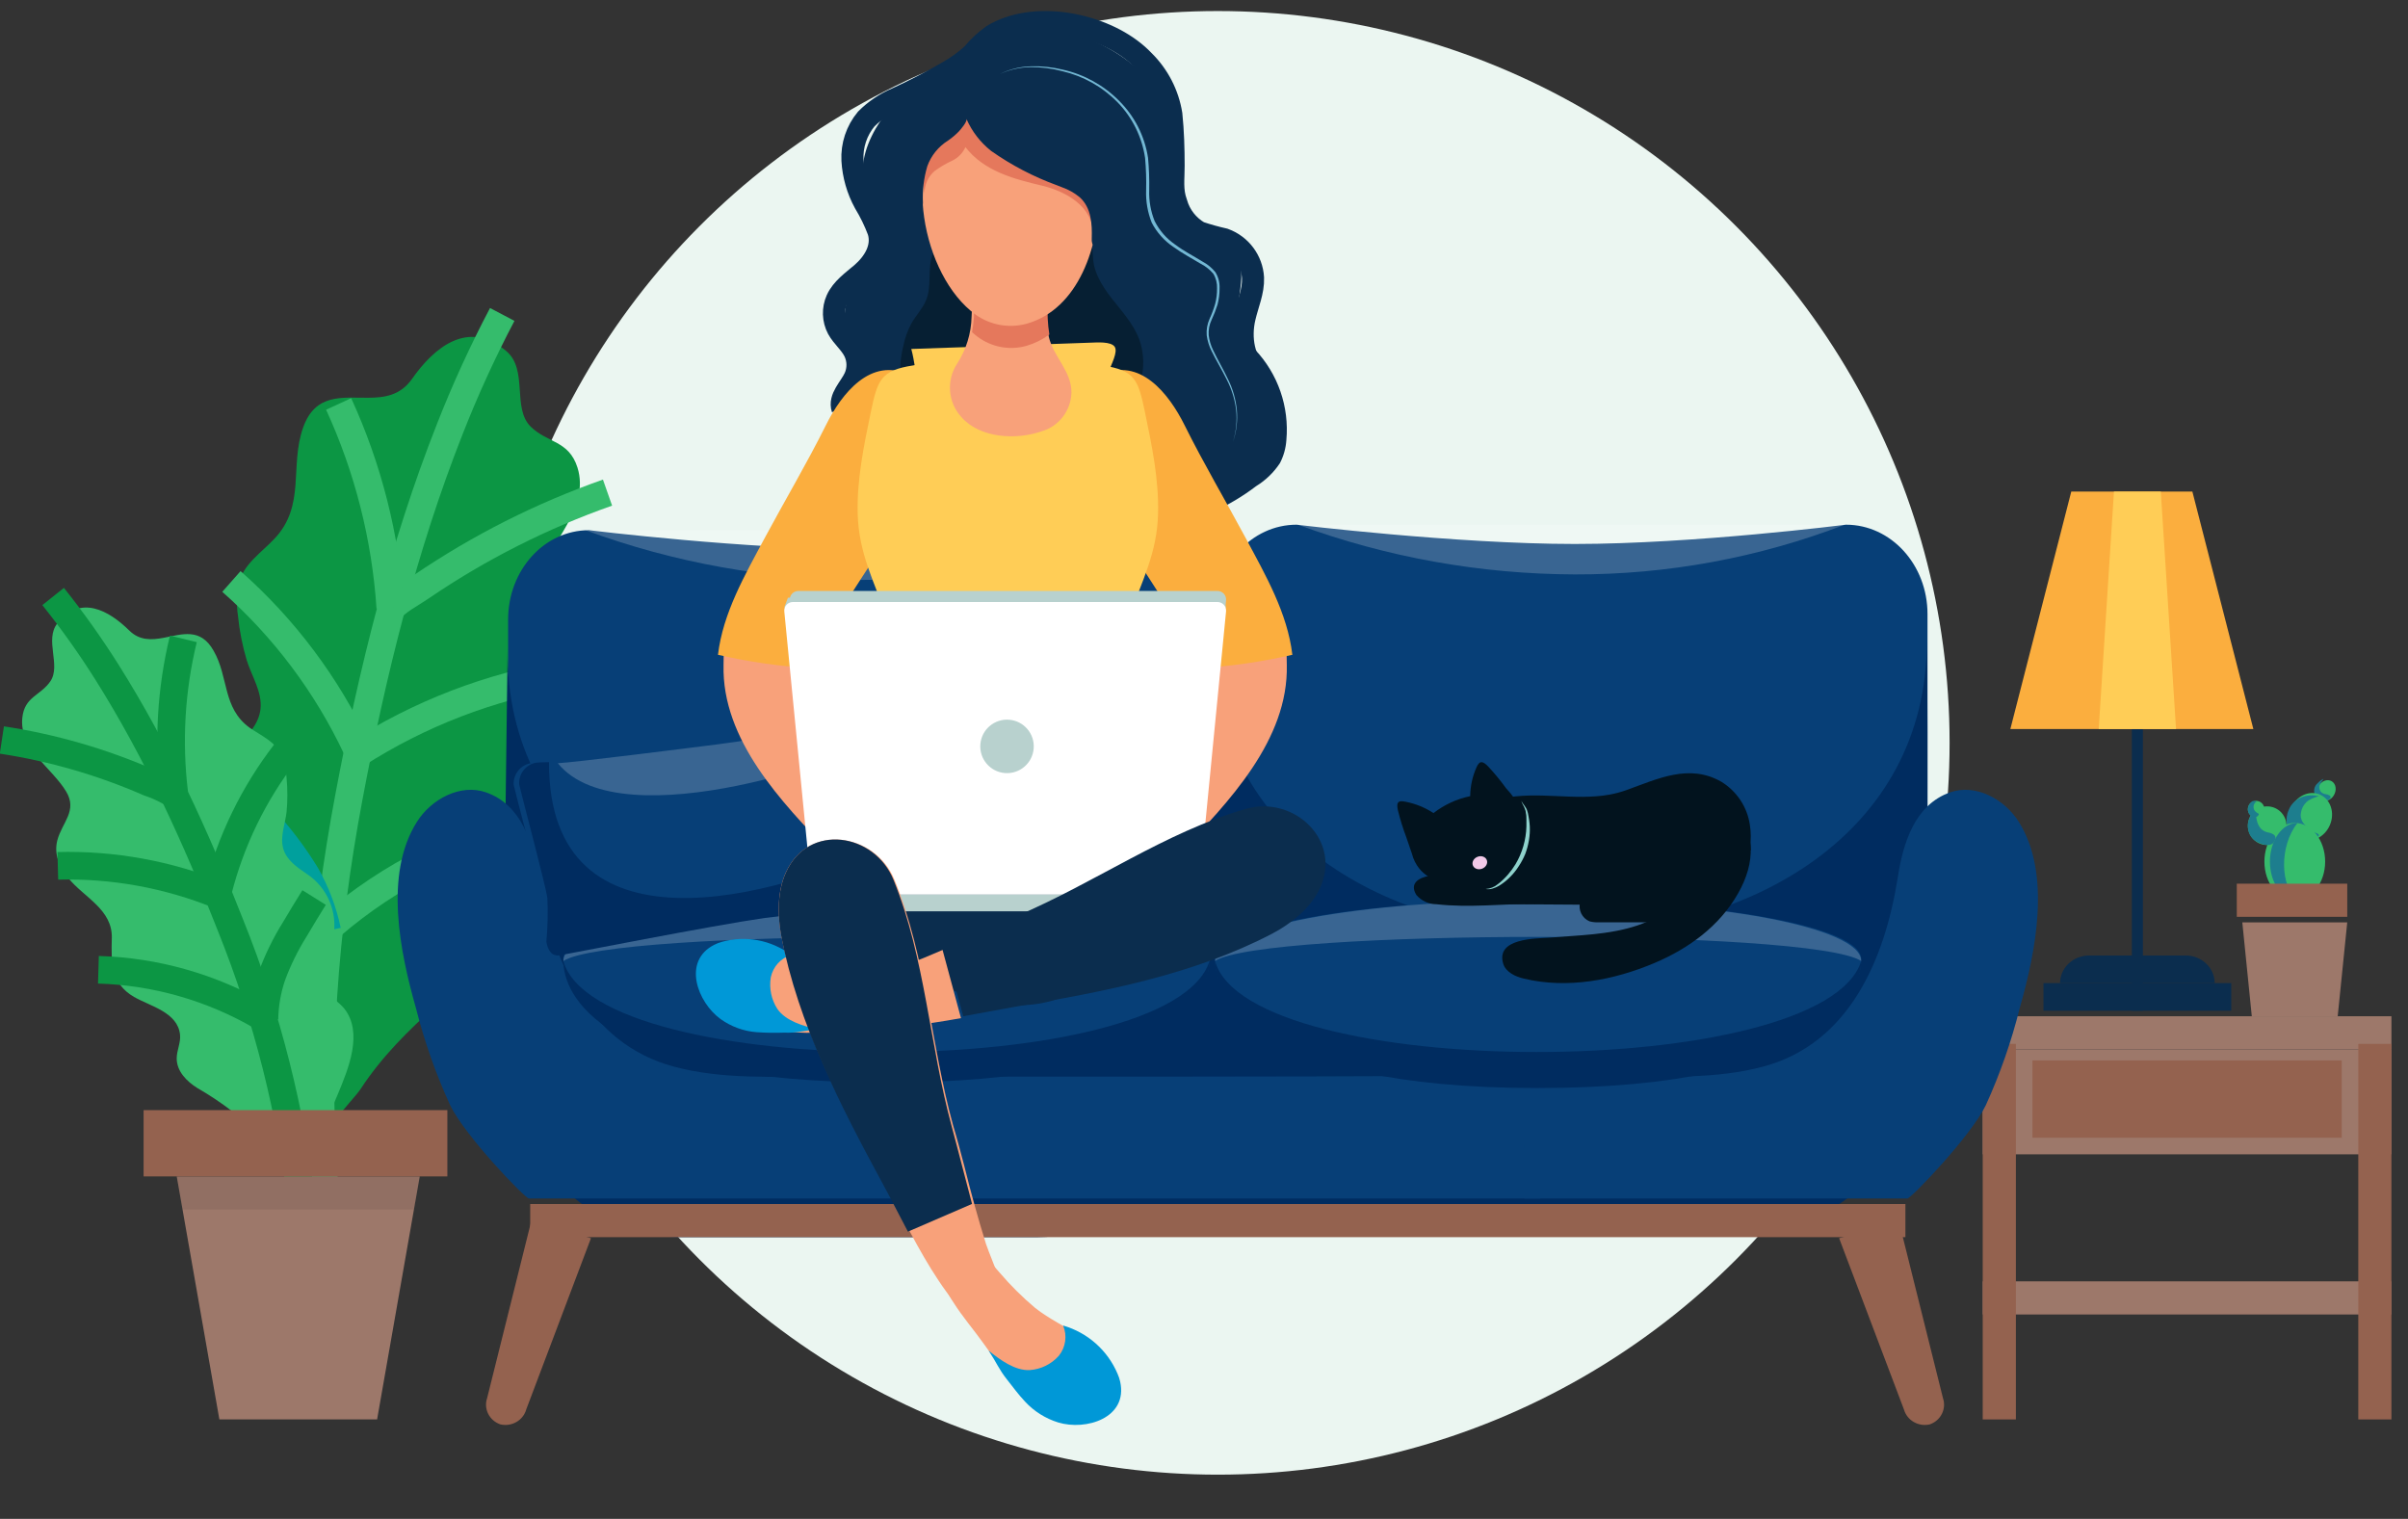 <?xml version="1.0" encoding="UTF-8"?>
<svg width="436px" height="275px" viewBox="0 0 436 275" version="1.1" xmlns="http://www.w3.org/2000/svg" xmlns:xlink="http://www.w3.org/1999/xlink">
    <rect x="0" y="0" width="436" height="275" fill="#333333" stroke="none"/>
    <!-- Generator: Sketch 64 (93537) - https://sketch.com -->
    <title>TD_img2</title>
    <desc>Created with Sketch.</desc>
    <g id="TD_img2" stroke="none" stroke-width="1" fill="none" fill-rule="evenodd">
        <g id="delivery" transform="translate(0, 2)">
            <circle id="Oval" fill="#EBF6F1" fill-rule="nonzero" cx="220.5" cy="132.5" r="132.5"></circle>
            <path d="M66.576,70.016 C69.58,70.016 72.443,69.619 74.555,66.671 C78.58,60.904 84.763,55.721 91.674,61.57 C95.675,64.951 92.672,71.912 96.098,75.257 C99.137,78.228 102.997,77.737 104.558,82.65 C106.834,89.903 99.7,96.243 97.353,102.513 C95.405,107.766 99.77,109.755 101.73,113.849 C103.244,116.996 102.469,120.376 100.826,123.394 C97.916,128.705 91.44,132.987 92.977,139.865 C94.22,145.609 95.323,150.721 90.29,155.073 C86.77,158.056 80.34,160.781 80.832,166.303 C81.008,168.256 82.369,169.917 82.733,171.848 C83.332,174.889 81.349,177.86 79.049,179.954 C73.816,184.715 69.216,189.207 65.297,195.162 C63.619,197.712 56.908,203.502 59.595,207 C54.725,200.636 49.574,194.471 45.139,187.78 C41.501,182.282 36.01,174.234 39.753,167.461 C40.927,165.355 43.074,163.788 43.66,161.448 C44.74,157.248 40.586,153.341 39.049,149.75 C36.804,144.066 38.232,137.593 42.663,133.373 C44.681,131.384 46.875,129.185 47.169,126.354 C47.497,123.277 45.561,120.4 44.681,117.569 C43.884,114.897 43.346,112.155 43.074,109.38 C42.793,107.467 42.849,105.519 43.238,103.625 C44.095,100.115 47.321,98.068 49.703,95.53 C55.394,89.505 52.402,82.405 54.889,75.398 C57.095,69.198 61.941,70.04 66.576,70.016 Z" id="Path" fill="#0C9644" fill-rule="nonzero"></path>
            <g id="Group" transform="translate(41, 54)" stroke-width="5">
                <path d="M17.87,160.37 C15.765,136.313 17.706,112.07 22.162,88.375 C26.407,65.777 31.986,43.108 40.441,21.688 C43.218,14.6 46.389,7.671 49.937,0.933" id="Path" stroke="#35BC6C"></path>
                <path d="M69,33.192 C57.107,37.376 45.809,43.082 35.389,50.167 C32.746,51.963 31.284,52.5 29.085,54.833" id="Path" stroke="#35BC6C"></path>
                <path d="M23.46,80.593 C34.898,73.237 47.726,68.298 61.153,66.08" id="Path" stroke="#35BC6C"></path>
                <path d="M18.946,111.627 C29.606,102.44 42.384,96.035 56.136,92.983" id="Path" stroke="#35BC6C"></path>
                <path d="M29.67,54.04 C28.823,41.275 25.653,28.77 20.314,17.138" id="Path" stroke="#35BC6C"></path>
                <path d="M23.6,79.543 C18.182,68.017 10.457,57.718 0.901,49.28" id="Path" stroke="#35BC6C"></path>
                <path d="M18.244,112.513 C17.497,108.955 16.199,105.535 14.396,102.375 C12.191,98.765 9.629,95.384 6.748,92.283 C4.736,90.012 2.69,87.764 0.608,85.54" id="Path" stroke="#00A09D"></path>
            </g>
            <path d="M29.601,113.485 C27.439,113.883 25.289,114.012 23.407,112.161 C19.712,108.531 14.564,105.614 10.403,110.838 C7.998,113.848 11.112,118.486 9.102,121.379 C7.336,123.944 4.454,124.132 4.047,127.915 C3.408,133.478 9.451,137.086 11.972,141.303 C14.087,144.816 11.229,146.901 10.38,150.146 C9.729,152.64 10.752,154.983 12.344,156.951 C15.156,160.464 20.374,162.62 20.246,167.832 C20.142,172.165 20.014,176.03 24.267,178.502 C27.184,180.188 32.192,181.266 32.599,185.354 C32.75,186.794 31.994,188.188 31.994,189.641 C31.994,191.983 33.831,193.822 35.76,195.017 C40.133,197.534 44.161,200.617 47.74,204.188 C49.298,205.816 54.91,209.084 53.469,212 C56.084,206.706 58.943,201.517 61.197,196.047 C63.056,191.55 65.845,184.944 62.278,180.54 C61.116,179.169 59.384,178.338 58.64,176.722 C57.292,173.817 59.803,170.408 60.36,167.586 C61.188,163.148 59.268,158.648 55.503,156.201 C53.783,155.03 51.901,153.73 51.308,151.727 C50.646,149.537 51.645,147.182 51.889,145.004 C52.081,142.966 52.081,140.915 51.889,138.878 C51.823,137.45 51.516,136.044 50.983,134.72 C49.82,132.249 47.276,131.206 45.172,129.742 C40.257,126.146 41.43,120.583 38.676,115.828 C36.294,111.576 32.936,112.864 29.601,113.485 Z" id="Path" fill="#35BC6C" fill-rule="nonzero"></path>
            <g id="Group" transform="translate(0, 106)" stroke="#0C9644" stroke-width="5">
                <path d="M54.755,111.172 C52.772,93.434 48.389,76.051 41.726,59.5 C35.538,43.703 28.384,28 19.333,13.65 C16.351,8.923 13.108,4.366 9.62,0" id="Path"></path>
                <path d="M0.337,25.982 C9.488,27.376 18.419,29.957 26.906,33.658 C28.735,34.27 30.478,35.113 32.094,36.167" id="Path"></path>
                <path d="M39.714,54.087 C30.433,50.319 20.478,48.508 10.469,48.767" id="Path"></path>
                <path d="M47.252,75.973 C38.287,70.773 28.173,67.89 17.821,67.585" id="Path"></path>
                <path d="M31.559,35.677 C30.415,26.321 30.97,16.834 33.2,7.677" id="Path"></path>
                <path d="M39.47,53.34 C41.78,44.229 45.934,35.691 51.672,28.257" id="Path"></path>
                <path d="M47.88,76.51 C47.927,73.825 48.394,71.163 49.264,68.623 C50.349,65.701 51.729,62.898 53.382,60.258 C54.522,58.322 55.686,56.404 56.872,54.507" id="Path"></path>
            </g>
            <polygon id="Path" fill="#9D786A" fill-rule="nonzero" points="76 211 32 211 39.721 255 68.279 255"></polygon>
            <rect id="Rectangle" fill="#94624F" fill-rule="nonzero" x="26" y="199" width="55" height="12"></rect>
            <polygon id="Path" fill="#231F20" fill-rule="nonzero" opacity="0.1" points="33.03 217 74.981 217 76 211 32 211"></polygon>
            <rect id="Rectangle" fill="#0B2D4E" fill-rule="nonzero" x="386" y="113" width="2" height="68"></rect>
            <rect id="Rectangle" fill="#0B2D4E" fill-rule="nonzero" x="370" y="176" width="34" height="5"></rect>
            <path d="M378.324,171 L395.723,171 C398.637,171 401,173.239 401,176 L401,176 L373,176 L373,176 C373,174.666 373.562,173.388 374.562,172.449 C375.562,171.51 376.916,170.988 378.324,171 L378.324,171 Z" id="Path" fill="#0B2D4E" fill-rule="nonzero"></path>
            <polygon id="Path" fill="#FBAE3E" fill-rule="nonzero" points="408 130 364 130 375.032 87 396.956 87"></polygon>
            <polygon id="Path" fill="#FFCD56" fill-rule="nonzero" points="394 130 380 130 382.76 87 391.24 87"></polygon>
            <rect id="Rectangle" fill="#9D786A" fill-rule="nonzero" x="359" y="182" width="74" height="6"></rect>
            <rect id="Rectangle" fill="#9D786A" fill-rule="nonzero" x="359" y="230" width="74" height="6"></rect>
            <rect id="Rectangle" fill="#9D786A" fill-rule="nonzero" x="359" y="188" width="74" height="19"></rect>
            <rect id="Rectangle" fill="#94624F" fill-rule="nonzero" x="359" y="187" width="6" height="68"></rect>
            <rect id="Rectangle" fill="#94624F" fill-rule="nonzero" x="427" y="187" width="6" height="68"></rect>
            <rect id="Rectangle" fill="#94624F" fill-rule="nonzero" x="368" y="190" width="56" height="14"></rect>
            <ellipse id="Oval" fill="#35BC6C" fill-rule="nonzero" transform="translate(421.189, 141.151) rotate(-60) translate(-421.189, -141.151) " cx="421.189" cy="141.151" rx="1.972" ry="1.622"></ellipse>
            <path d="M421.05,141.778 C420.763,141.744 420.495,141.619 420.286,141.423 C419.859,140.961 419.82,140.269 420.193,139.764 L420.715,139 C420.304,139.202 419.936,139.479 419.63,139.816 C418.983,140.374 418.813,141.296 419.219,142.041 C419.625,142.786 420.501,143.158 421.331,142.937 C421.706,142.831 422.295,142.384 421.827,142.041 C421.592,141.896 421.326,141.806 421.05,141.778 L421.05,141.778 Z" id="Path" fill="#1D7E8E" fill-rule="nonzero"></path>
            <ellipse id="Oval" fill="#35BC6C" fill-rule="nonzero" transform="translate(418.314, 145.878) rotate(-66.65) translate(-418.314, -145.878) " cx="418.314" cy="145.878" rx="4.375" ry="3.85"></ellipse>
            <path d="M419.753,149.444 C419.582,149.582 419.379,149.685 419.16,149.746 C418.89,149.834 418.613,149.905 418.332,149.959 C417.355,150.084 416.36,149.923 415.491,149.5 C413.798,148.572 413.711,146.078 414.416,144.614 C415.235,142.563 417.731,141.498 420,142.232 C419.716,142.12 418.888,142.478 418.629,142.59 C418.242,142.752 417.891,142.975 417.591,143.249 C417.079,143.748 416.748,144.376 416.64,145.05 C416.447,145.843 416.681,146.673 417.27,147.286 C417.731,147.868 418.331,148.35 419.024,148.695 C419.271,148.818 419.802,148.896 419.852,149.187 C419.859,149.282 419.823,149.374 419.753,149.444 L419.753,149.444 Z" id="Path" fill="#1D7E8E" fill-rule="nonzero"></path>
            <circle id="Oval" fill="#35BC6C" fill-rule="nonzero" cx="410.5" cy="147.5" r="3.5"></circle>
            <path d="M409.877,143.905 C410.118,144.464 409.998,145.112 409.574,145.548 C409.149,145.983 408.503,146.119 407.939,145.891 C407.375,145.663 407.004,145.118 407,144.51 C406.996,143.901 407.36,143.351 407.921,143.116 C408.679,142.8 409.551,143.151 409.877,143.905 L409.877,143.905 Z" id="Path" fill="#35BC6C" fill-rule="nonzero"></path>
            <ellipse id="Oval" fill="#35BC6C" fill-rule="nonzero" cx="415.5" cy="154" rx="5.5" ry="7"></ellipse>
            <path d="M416,161 C413.244,161 411,157.865 411,154.006 C411,150.147 413.244,147 416,147 C412.623,151.245 412.874,158.588 416,161 Z" id="Path" fill="#1D7E8E" fill-rule="nonzero"></path>
            <path d="M412,149.635 C412.002,149.777 411.974,149.917 411.919,150.048 C411.851,150.25 411.749,150.44 411.617,150.608 C411.037,151.284 409.726,150.952 409.042,150.608 C408.194,150.287 407.53,149.619 407.221,148.777 C406.813,147.666 406.977,146.428 407.661,145.458 C407.865,145.199 408.167,145.034 408.497,145 C408.265,145 408.566,146.248 408.601,146.408 C408.708,147.01 408.972,147.574 409.367,148.045 C409.79,148.455 410.342,148.713 410.933,148.777 C411.42,148.926 411.93,149.109 412,149.635 Z" id="Path" fill="#1D7E8E" fill-rule="nonzero"></path>
            <path d="M408.929,145.572 C408.791,145.814 408.539,145.973 408.256,145.997 C407.972,146.021 407.695,145.907 407.516,145.692 C407.104,145.338 406.92,144.797 407.032,144.274 C407.108,143.785 407.391,143.349 407.813,143.072 C408.099,142.94 408.52,143.168 408.78,143 C408.38,143.167 408.099,143.525 408.041,143.943 C407.982,144.362 408.155,144.78 408.495,145.043 C408.632,145.152 408.793,145.224 408.929,145.32 L408.991,145.392 C409.015,145.459 408.99,145.533 408.929,145.572 Z" id="Path" fill="#1D7E8E" fill-rule="nonzero"></path>
            <polygon id="Path" fill="#9D786A" fill-rule="nonzero" points="423.272 182 407.717 182 406 165 425 165"></polygon>
            <rect id="Rectangle" fill="#94624F" fill-rule="nonzero" x="405" y="158" width="20" height="6"></rect>
            <rect id="Rectangle" fill="#002C60" fill-rule="nonzero" transform="translate(219, 196.5) rotate(180) translate(-219, -196.5) " x="159" y="172" width="120" height="49"></rect>
            <path d="M106.602,196 L205.352,196 C213.49,196 220,188.751 220,179.803 L220,110.185 C220,101.249 213.443,94 205.352,94 C205.352,94 178.066,97.491 156.64,97.491 C135.213,97.491 106.649,94 106.649,94 C98.511,94 92,101.249 92,110.185 L92,179.803 C91.954,188.797 98.511,196 106.602,196 Z" id="Path" fill="#073F77" fill-rule="nonzero"></path>
            <path d="M123.144,222 L187.766,222 C205.699,222 220.153,205.641 219.896,185.566 C219.896,185.566 220.13,128.309 219.896,115 C219.896,185.566 91.003,185.566 91.913,115.514 C91.668,133.042 91.003,185.624 91.003,185.624 C90.769,205.606 105.223,222 123.144,222 Z" id="Path" fill="#002C60" fill-rule="nonzero"></path>
            <path d="M205,94 L106,94 C122.016,99.9 138.991,102.948 156.114,102.999 C172.849,103.052 189.44,99.997 205,94 L205,94 Z" id="Path" fill="#FFFFFF" fill-rule="nonzero" opacity="0.2"></path>
            <path d="M349.403,255.901 L349.403,255.901 C351.405,255.21 352.47,253.095 351.799,251.14 L343.784,219 L333,222.193 L344.742,253.219 C345.304,255.178 347.359,256.361 349.403,255.901 L349.403,255.901 Z" id="Path" fill="#94624F" fill-rule="nonzero"></path>
            <path d="M90.597,255.897 L90.597,255.897 C88.595,255.206 87.53,253.091 88.201,251.137 L96.216,219 L107,222.193 L95.294,253.157 C94.758,255.156 92.671,256.374 90.597,255.897 L90.597,255.897 Z" id="Path" fill="#94624F" fill-rule="nonzero"></path>
            <path d="M234.766,195 L334.234,195 C342.392,195 349,187.75 349,178.813 L349,109.187 C349,100.25 342.392,93 334.234,93 C334.234,93 306.73,96.491 285.135,96.491 C263.54,96.491 234.766,93 234.766,93 C226.608,93 220,100.25 220,109.187 L220,178.813 C220,187.715 226.62,195 234.766,195 Z" id="Path" fill="#073F77" fill-rule="nonzero"></path>
            <path d="M251.405,221 L316.524,221 C334.591,221 349.16,204.641 348.891,184.566 C348.891,184.566 349.137,127.309 348.891,114 C348.891,184.566 219.003,184.566 219.927,114.502 C219.67,132.03 219.003,184.613 219.003,184.613 C218.769,204.594 233.337,221 251.405,221 Z" id="Path" fill="#002C60" fill-rule="nonzero"></path>
            <path d="M278.895,215 C252.98,215 121.678,215 95.764,215 C95.098,215 84.237,203.722 81.516,198.13 C78.918,192.465 76.843,186.577 75.315,180.538 C72.477,170.563 69.475,156.308 75.478,146.821 C78.082,142.682 83.35,139.845 87.986,141.461 C94.479,143.716 96.57,150.762 97.527,156.866 C99.863,171.574 106.286,186.945 122.052,191.13 C130.683,193.456 139.99,192.921 148.913,192.921 C150.081,192.921 279,193.072 279,192.537 L278.895,215 Z" id="Path" fill="#073F77" fill-rule="nonzero"></path>
            <path d="M276.023,215 C301.799,215 319.584,215 345.36,215 C346.022,215 356.825,203.727 359.543,198.138 C362.13,192.466 364.191,186.569 365.699,180.52 C368.534,170.549 371.507,156.301 365.537,146.818 C362.946,142.681 357.708,139.845 353.108,141.461 C346.649,143.715 344.558,150.758 343.617,156.859 C341.294,171.56 334.894,186.923 319.282,191.107 C310.697,193.431 301.428,192.896 292.565,192.896 C291.403,192.896 276,193.047 276,192.513 C276.015,200.036 276.023,207.531 276.023,215 Z" id="Path" fill="#073F77" fill-rule="nonzero"></path>
            <path d="M220,171.645 C220,177.559 226.25,194 278.506,194 C330.762,194 337,177.535 337,171.645 C337,165.755 310.802,161 278.483,161 C246.163,161 220,165.743 220,171.645 Z" id="Path" fill="#073F77" fill-rule="nonzero"></path>
            <path d="M220,172 C228.669,166.219 328.052,166.133 337,172 C337,165.889 310.807,161 278.494,161 C246.181,161 220,165.901 220,172 Z" id="Path" fill="#FFFFFF" fill-rule="nonzero" opacity="0.2"></path>
            <path d="M220,172 C220,177.811 226.155,195 278.395,195 C330.636,195 337,177.788 337,172 C330.147,193.966 226.155,193.966 220,172 Z" id="Path" fill="#002C60" fill-rule="nonzero"></path>
            <path d="M102,171.667 C102,177.593 108.249,193 160.506,193 C212.763,193 219,177.593 219,171.667 C219,165.741 192.807,161 160.506,161 C128.204,161 102,165.753 102,171.667 Z" id="Path" fill="#073F77" fill-rule="nonzero"></path>
            <path d="M102,172 C110.68,166.219 210.064,166.133 219,172 C219,165.889 192.807,161 160.506,161 C128.204,161 102,165.901 102,172 Z" id="Path" fill="#FFFFFF" fill-rule="nonzero" opacity="0.2"></path>
            <path d="M102,172 C102,177.82 108.249,194 160.506,194 C212.763,194 219,177.797 219,172 C212.146,194 108.167,194 102,172 Z" id="Path" fill="#002C60" fill-rule="nonzero"></path>
            <path d="M334,93 L235,93 C251.035,98.901 268.02,101.949 285.152,102 C301.87,102.043 318.444,98.989 334,93 L334,93 Z" id="Path" fill="#FFFFFF" fill-rule="nonzero" opacity="0.2"></path>
            <rect id="Rectangle" fill="#94624F" fill-rule="nonzero" transform="translate(220.5, 219) rotate(180) translate(-220.5, -219) " x="96" y="216" width="249" height="6"></rect>
            <path d="M93.007,140.102 C93.324,141.622 97.836,158.406 98.118,160.638 C98.238,163.308 98.171,165.983 97.918,168.644 C97.918,167.394 97.789,171.297 100.269,170.982 C101.444,170.806 127.93,165.594 137.483,164.214 C144.191,163.4 150.938,162.936 157.695,162.824 C159.575,162.508 160.256,161.503 160.926,158.616 C161.596,155.729 157.507,144.018 156.896,140.231 C156.285,136.444 157.73,133.943 157.319,132.049 C156.766,129.595 154.404,128.789 152.372,129.046 C151.196,129.186 139.234,131.535 129.892,132.669 C120.55,133.803 97.084,136.035 96.121,136.175 C94.232,136.51 92.894,138.197 93.007,140.102 Z" id="Path" fill="#073F77" fill-rule="nonzero"></path>
            <path d="M94.011,140.051 C94.328,141.584 98.829,158.385 99.111,160.621 C99.225,163.295 99.162,165.974 98.923,168.64 C98.923,167.388 98.793,171.298 101.273,170.982 C102.448,170.794 128.944,165.573 138.485,164.203 C145.196,163.379 151.946,162.91 158.706,162.798 C160.575,162.482 161.256,161.475 161.926,158.595 C162.231,157.284 161.55,154.146 160.669,150.751 C140.529,160.668 99.287,171.93 99.404,136 C98.171,136 97.36,136.059 97.054,136.094 C95.176,136.446 93.864,138.151 94.011,140.051 Z" id="Path" fill="#002C60" fill-rule="nonzero"></path>
            <path d="M156.997,132.142 C156.451,129.613 154.113,128.782 152.101,129.047 C150.938,129.192 139.099,131.612 129.853,132.78 C124.934,133.406 103.942,136.055 101,136.187 C112.56,150.529 157.393,134.056 156.997,132.142 Z" id="Path" fill="#FFFFFF" fill-rule="nonzero" opacity="0.2"></path>
            <path d="M275.872,155.007 C270.142,154.934 264.42,155.463 258.798,156.583 C257.011,156.88 255.117,157.876 256.446,160.033 C257.358,161.106 258.69,161.721 260.091,161.717 C265.971,162.393 272.062,161.646 278,161.646" id="Path" fill="#02131E" fill-rule="nonzero"></path>
            <path d="M316.832,147.316 C317.694,152.509 315.236,159.983 309.492,161.537 C307.021,161.976 304.503,162.103 302,161.917 L293.285,161.848 L276.146,161.733 C272.382,161.733 268.386,161.606 265.24,159.556 C261.512,157.127 259.647,152.647 262.129,148.743 C264.261,145.416 268.258,143.377 272.056,142.56 C278.429,141.201 285.047,143.009 291.386,141.88 C292.42,141.695 293.437,141.426 294.427,141.074 C300.147,139.024 305.833,136.203 311.67,139.543 C314.466,141.256 316.354,144.1 316.832,147.316 Z" id="Path" fill="#02131E" fill-rule="nonzero"></path>
            <path d="M269.447,136.77 C268.491,135.786 267.889,135.625 267.31,136.999 C266.596,138.628 266.219,140.378 266.201,142.149 C263.769,142.655 261.493,143.706 259.554,145.216 C258.033,144.218 256.324,143.522 254.524,143.167 C253.001,142.824 252.824,143.408 253.119,144.747 C253.522,146.379 254.023,147.988 254.619,149.565 C254.973,150.572 255.292,151.567 255.646,152.563 C255.893,153.563 256.36,154.5 257.015,155.31 C258.704,157.347 262.068,158.526 264.666,158.869 C267.521,159.37 270.441,158.415 272.399,156.34 C274.193,154.293 275.391,151.82 275.87,149.176 C276.131,147.695 275.997,146.174 275.481,144.758 C274.768,143.282 273.829,141.92 272.694,140.718 C271.695,139.34 270.611,138.021 269.447,136.77 Z" id="Path" fill="#02131E" fill-rule="nonzero"></path>
            <path d="M312.823,143 C318.34,148.277 317.764,154.356 314.712,159.739 C311.332,165.699 305.756,169.74 299.547,172.367 C292.21,175.465 283.806,177.078 275.953,175.194 C274.368,174.829 272.643,174.016 272.173,172.484 C270.8,167.867 277.972,167.949 280.531,167.773 C285.801,167.325 291.365,167.278 296.483,165.558 C302.094,163.673 306.097,159.668 308.902,154.509" id="Path" fill="#02131E" fill-rule="nonzero"></path>
            <path d="M317,151.89 C316.981,149.422 316.152,147.03 314.643,145.089 C310.826,140.218 303.377,140.067 298.249,142.706 C292.363,145.729 291.432,153.75 293.731,159.389 C293.835,159.656 291.674,159.575 291.49,159.587 C289.938,159.703 286.719,159.401 286.098,161.33 C285.723,162.763 286.455,164.255 287.811,164.818 C288.358,164.963 288.924,165.022 289.489,164.993 C293.513,164.993 297.537,164.993 301.572,164.993 C304.733,164.993 307.113,164.411 308.999,161.691 C309.987,160.273 310.734,158.691 311.781,157.32" id="Path" fill="#02131E" fill-rule="nonzero"></path>
            <ellipse id="Oval" fill="#F2C9E8" fill-rule="nonzero" transform="translate(267.943, 154.206) rotate(-21.16) translate(-267.943, -154.206) " cx="267.943" cy="154.206" rx="1.353" ry="1.155"></ellipse>
            <path d="M275.443,143 C275.653,143.352 275.88,143.692 276.126,144.021 C276.252,144.195 276.36,144.382 276.449,144.578 C276.529,144.779 276.593,144.985 276.641,145.195 C276.737,145.611 276.797,146.026 276.856,146.382 C276.916,146.738 276.964,147.213 276.988,147.628 C277.026,148.474 276.974,149.321 276.832,150.156 C276.69,150.99 276.47,151.808 276.174,152.601 C275.852,153.39 275.451,154.146 274.976,154.856 C274.524,155.571 273.989,156.232 273.383,156.826 C272.786,157.425 272.119,157.951 271.395,158.392 C271.017,158.607 270.615,158.778 270.198,158.902 C269.807,159.008 269.399,159.028 269,158.962 C269.817,158.912 270.594,158.599 271.216,158.072 C271.539,157.83 271.847,157.568 272.138,157.288 C272.281,157.146 272.437,157.015 272.569,156.861 C272.701,156.707 272.844,156.576 272.976,156.422 C273.507,155.815 273.983,155.164 274.401,154.476 C275.633,152.399 276.313,150.048 276.377,147.64 C276.377,147.237 276.377,146.845 276.377,146.453 C276.377,146.062 276.377,145.635 276.294,145.267 C276.277,145.07 276.241,144.875 276.186,144.685 C276.13,144.494 276.058,144.307 275.97,144.127 C275.765,143.766 275.589,143.389 275.443,143 L275.443,143 Z" id="Path" fill="#8ED2CC" fill-rule="nonzero"></path>
            <path d="M219.668,90.641 C213.694,92.996 206.943,92.259 201.617,88.673 C196.518,85.04 191.852,82.38 185.37,82.192 C181.349,82.063 177.587,83.751 173.753,84.712 C170.378,85.555 167.81,88.227 164.177,88.755 C159.252,89.226 154.549,86.604 152.361,82.169 C150.317,77.712 150.588,72.537 153.088,68.318 C154.834,65.271 156.452,62.998 154.483,59.6 C153.992,58.89 153.569,58.137 153.217,57.35 C152.971,56.594 152.872,55.799 152.924,55.006 C153.111,50.6 156.44,47.296 158.667,43.663 C159.232,42.842 159.63,41.919 159.839,40.945 C160.238,38.449 158.245,36.257 157.19,33.984 C153.756,26.52 159.617,18.036 165.325,13.559 C168.69,10.923 172.722,9.856 176.356,7.7 C178.009,6.716 179.521,5.497 181.185,4.56 C184.077,3.085 187.384,2.639 190.563,3.294 C199.788,4.583 210.279,11.286 212.424,20.942 C213.866,27.48 211.498,35.085 217.98,39.691 C219.938,41.073 222.4,41.894 223.736,43.874 C226.561,48.104 222.4,54.35 224.99,58.721 C225.629,59.657 226.377,60.515 227.217,61.276 C231.385,65.673 233.46,71.648 232.914,77.681 C232.818,79.142 232.419,80.566 231.742,81.864 C230.631,83.543 229.167,84.959 227.452,86.012 C225.065,87.831 222.482,89.376 219.75,90.618 L219.668,90.641 Z" id="Path" fill="#0B2D4E" fill-rule="nonzero"></path>
            <path d="M228,65.868 C225.141,63.425 224.484,59.143 225.352,55.489 C225.902,53.092 226.969,50.765 226.875,48.31 C226.702,45.163 224.662,42.419 221.684,41.329 C220.147,40.985 218.629,40.562 217.137,40.06 C215.116,38.892 213.633,36.99 213,34.755 C212.145,32.427 212.508,30.438 212.497,28.006 C212.497,24.888 212.403,21.769 212.086,18.698 C211.498,15.027 209.75,11.637 207.094,9.017 C206.731,8.644 206.368,8.284 205.981,7.946 C199.571,2.268 187.314,-0.199 179.72,4.397 C178.354,5.371 177.124,6.522 176.064,7.818 C174.748,9.017 173.302,10.067 171.752,10.948 C168.712,12.73 165.583,14.357 162.377,15.824 C160.303,16.7 158.421,17.969 156.834,19.559 C155.096,21.658 154.21,24.326 154.35,27.04 C154.506,29.734 155.258,32.36 156.553,34.731 C157.541,36.358 158.377,38.072 159.049,39.851 C159.963,42.806 158.229,45.587 156.026,47.496 C154.35,48.927 152.44,50.242 151.526,52.243 C150.768,53.938 150.832,55.884 151.702,57.525 C152.522,59.015 153.951,60.12 154.701,61.644 C155.429,63.136 155.451,64.871 154.76,66.38 C153.881,68.265 151.877,70.022 152.534,72" id="Path" stroke="#0B2D4E" stroke-width="4"></path>
            <path d="M216.025,153.755 C215.325,155.714 214.4,157.585 213.268,159.328 C208.685,166.699 202.412,172.85 194.977,177.261 C189.254,180.584 183.297,180.443 177.457,179.147 C173.451,178.275 169.468,175.494 165.614,172.925 C161.329,170.119 157.429,166.755 154.015,162.922 C151.107,159.611 148.49,155.51 148.047,147.698 C147.871,144.635 148.175,141.229 149.215,139.144 C150.476,136.634 152.392,136.716 154.097,137.011 C163.78,138.696 173.147,145.978 182.888,146.119 C188.32,146.19 193.401,143.032 198.61,140.228 C202.64,138.024 207.113,135.597 211.318,136.057 C215.067,136.422 218.828,145.836 216.025,153.755 Z" id="Path" fill="#0B2D4E" fill-rule="nonzero"></path>
            <path d="M155.226,135.933 C154.991,135.396 154.756,134.859 154.497,134.299 C151.861,128.444 149.934,122.3 148.757,115.994 C148.346,113.719 147.91,111.234 146.158,109.717 C143.805,107.606 139.03,107.874 136.03,108.282 C134.606,108.368 133.274,109.01 132.325,110.067 C130.925,111.922 131.055,116.122 131.008,118.362 C130.667,131.989 141.535,143.26 150.369,152.453 C151.932,154.351 153.956,155.824 156.25,156.735 C158.602,157.447 161.602,156.735 162.637,154.483 C163.211,152.758 163.101,150.881 162.331,149.233 C161.249,146.351 159.785,143.624 157.979,141.125 C156.893,139.487 155.971,137.748 155.226,135.933 Z" id="Path" fill="#F8A17A" fill-rule="nonzero"></path>
            <path d="M206.838,61.643 C207.231,64.036 206.904,66.494 205.9,68.696 C203.107,74.573 196.189,75.748 190.36,75.971 C188.198,76.06 186.033,75.942 183.893,75.619 C182.053,75.501 180.206,75.501 178.366,75.619 C174.535,75.523 170.802,74.373 167.565,72.292 C165.946,71.362 164.618,69.99 163.73,68.331 C162.629,65.98 162.953,63.254 163.533,60.738 C163.828,59.273 164.332,57.86 165.027,56.542 C165.815,55.167 166.94,53.991 167.6,52.546 C168.828,49.819 167.82,46.669 168.91,43.965 C170.027,41.681 171.673,39.705 173.707,38.206 C176.239,36.516 179.267,35.761 182.283,36.066 C185.267,36.392 188.202,37.087 191.02,38.135 C193.268,38.887 195.192,38.429 196.814,40.31 C198.124,41.791 197.672,44.236 198.089,46.034 C199.514,52.075 205.9,55.284 206.838,61.643 Z" id="Path" fill="#061F33" fill-rule="nonzero"></path>
            <path d="M164.947,88.393 C161.13,94.984 156.825,101.248 152.729,107.711 C150.288,111.186 148.336,114.985 146.928,119 C141.229,118.649 135.568,117.832 130,116.557 C130.893,108.996 134.861,102.148 138.4,95.521 C142.09,88.65 146.07,81.942 149.55,74.965 C152.37,69.285 157.672,62.507 164.703,65.919 C170.133,68.549 169.286,76.075 168.184,80.925 C167.481,83.563 166.39,86.08 164.947,88.393 Z" id="Path" fill="#FBAE3E" fill-rule="nonzero"></path>
            <path d="M208.788,135.933 L209.516,134.299 C212.15,128.444 214.075,122.3 215.25,115.994 C215.673,113.719 216.096,111.234 217.847,109.717 C220.267,107.606 224.967,107.874 227.964,108.282 C229.39,108.369 230.724,109.01 231.677,110.067 C233.075,111.922 232.934,116.122 232.993,118.362 C233.322,131.989 222.418,143.26 213.64,152.453 C212.078,154.351 210.057,155.824 207.766,156.735 C205.416,157.447 202.419,156.735 201.397,154.483 C200.633,152.85 201.103,150.983 201.703,149.233 C202.775,146.349 204.233,143.622 206.038,141.125 C207.123,139.487 208.044,137.748 208.788,135.933 Z" id="Path" fill="#F8A17A" fill-rule="nonzero"></path>
            <path d="M199.076,88.393 C202.891,94.984 207.192,101.248 211.285,107.711 C213.725,111.186 215.676,114.985 217.083,119 C222.778,118.649 228.436,117.832 234,116.557 C233.107,108.996 229.153,102.148 225.605,95.521 C221.918,88.65 217.941,81.942 214.474,74.965 C211.645,69.285 206.357,62.507 199.319,65.919 C193.893,68.549 194.681,76.075 195.841,80.925 C196.538,83.565 197.628,86.083 199.076,88.393 L199.076,88.393 Z" id="Path" fill="#FBAE3E" fill-rule="nonzero"></path>
            <path d="M210.814,142.042 C209.214,137.842 206.815,134.41 205.439,130.083 C203.568,124.266 202.298,115.819 204.439,109.735 C206.721,103.266 209.52,98.171 209.685,90.981 C209.838,84.815 208.579,78.742 207.332,72.739 C206.086,66.735 205.533,65.072 199.651,64.164 C197.546,63.839 195.476,63.28 193.382,62.908 C189.832,62.292 186.235,61.988 182.631,62 L182.349,62 C178.745,61.987 175.147,62.291 171.597,62.908 C169.504,63.28 167.434,63.839 165.328,64.164 C159.447,65.072 158.882,66.794 157.647,72.739 C156.412,78.684 155.142,84.815 155.295,90.981 C155.471,98.171 158.27,103.266 160.552,109.735 C162.693,115.819 161.423,124.207 159.553,130.083 C158.176,134.41 155.777,137.842 154.177,142.042 C154.017,142.359 153.964,142.717 154.024,143.066 C154.202,143.483 154.547,143.807 154.977,143.962 C162.799,148.011 171.562,149.221 180.137,149.849 L182.349,150 L182.349,150 L182.654,150 L182.654,150 L184.866,149.849 C193.441,149.221 202.204,148.011 210.026,143.962 C210.456,143.807 210.801,143.483 210.979,143.066 C211.036,142.716 210.978,142.358 210.814,142.042 L210.814,142.042 Z" id="Path" fill="#FFCD56" fill-rule="nonzero"></path>
            <path d="M200.782,65.228 C201.141,64.083 202.492,61.712 201.811,60.761 C201.129,59.81 198.599,60.005 197.605,60.039 L165,61.185 C165.635,63.475 165.659,65.652 166.56,67.931 C167.312,69.86 168.339,71.673 169.61,73.314 C172.158,76.617 175.828,78.892 179.939,79.716 C187.151,81.017 194.424,77.768 198.217,71.55 C199.293,69.537 200.153,67.418 200.782,65.228 Z" id="Path" fill="#FFCD56" fill-rule="nonzero"></path>
            <path d="M174.027,73.471 C177.433,77.379 184.001,77.694 188.589,76.096 C191.716,75.202 193.905,72.368 193.999,69.097 C194.068,65.282 190.744,62.575 189.91,59.017 C189.522,56.996 189.394,54.934 189.527,52.881 C189.527,50.477 189.597,48.086 189.713,45.694 C187.501,45.17 185.229,44.951 182.959,45.041 C180.885,45.134 178.823,44.913 176.761,45.041 C176.595,45.035 176.432,45.084 176.297,45.181 C176.186,45.306 176.128,45.469 176.135,45.636 C175.857,48.868 176.135,52.134 175.915,55.377 C175.842,58.376 174.943,61.296 173.32,63.812 C171.325,66.813 171.616,70.797 174.027,73.471 L174.027,73.471 Z" id="Path" fill="#F8A17A" fill-rule="nonzero"></path>
            <path d="M181,11.428 C182.748,10.55 184.665,10.067 186.618,10.013 C188.575,9.946 190.531,10.146 192.434,10.609 C196.279,11.471 199.801,13.414 202.589,16.212 C205.417,19.007 207.269,22.647 207.87,26.588 C208.048,28.532 208.118,30.485 208.079,32.437 C208.016,34.354 208.353,36.263 209.068,38.04 C209.937,39.753 211.221,41.217 212.802,42.298 C214.361,43.468 216.071,44.334 217.734,45.363 C218.631,45.838 219.422,46.49 220.06,47.282 C220.602,48.156 220.866,49.177 220.816,50.206 C220.827,51.205 220.701,52.201 220.444,53.166 C220.149,54.105 219.792,55.023 219.374,55.915 C218.967,56.77 218.787,57.717 218.851,58.664 C218.957,59.616 219.228,60.543 219.653,61.401 C220.467,63.144 221.491,64.828 222.317,66.595 C223.198,68.354 223.75,70.261 223.945,72.221 C224.119,74.176 223.877,76.146 223.236,78 C223.827,76.139 224.025,74.175 223.817,72.233 C223.583,70.304 223.004,68.433 222.108,66.712 C221.247,64.969 220.223,63.308 219.362,61.541 C218.914,60.65 218.619,59.689 218.49,58.699 C218.413,57.688 218.589,56.675 219.002,55.751 C219.407,54.877 219.745,53.974 220.014,53.049 C220.257,52.125 220.375,51.173 220.363,50.218 C220.406,49.285 220.171,48.36 219.688,47.562 C219.069,46.826 218.309,46.222 217.455,45.784 C215.803,44.778 214.07,43.878 212.476,42.72 C210.813,41.607 209.457,40.09 208.533,38.309 C207.794,36.452 207.449,34.46 207.521,32.461 C207.572,30.509 207.509,28.556 207.335,26.612 C206.773,22.795 205.022,19.256 202.333,16.505 C199.605,13.717 196.143,11.77 192.353,10.89 C190.482,10.388 188.554,10.141 186.618,10.153 C184.676,10.169 182.761,10.604 181,11.428 L181,11.428 Z" id="Path" fill="#73B8D4" fill-rule="nonzero"></path>
            <path d="M190,58.562 C189.7,56.681 189.605,54.772 189.715,52.869 C189.715,50.537 189.784,48.075 189.898,45.684 C187.723,45.169 185.492,44.954 183.262,45.043 C181.224,45.124 179.198,44.914 177.172,45.043 C177.009,45.033 176.848,45.083 176.717,45.183 C176.62,45.31 176.564,45.465 176.558,45.626 C176.296,48.857 176.558,52.135 176.341,55.377 C176.284,56.305 176.17,57.228 176,58.142 C176.319,58.433 176.649,58.702 176.979,58.958 C179.541,60.87 182.814,61.48 185.868,60.614 C187.351,60.179 188.749,59.485 190,58.562 Z" id="Path" fill="#E5785C" fill-rule="nonzero"></path>
            <path d="M198.993,32.564 C198.969,29.63 198.491,26.716 197.574,23.924 C193.851,13.222 180.198,10.754 172.113,18.591 C163.094,27.336 166.889,47.866 176.629,54.957 C179.29,56.864 182.686,57.477 185.86,56.623 C195.281,53.991 199.194,42.451 198.993,32.564 Z" id="Path" fill="#F8A17A" fill-rule="nonzero"></path>
            <path d="M199.169,23.793 C196.263,13.003 182.938,9.628 174.371,16.768 C173.082,17.919 171.973,19.25 171.078,20.717 C170.258,21.957 169.098,22.886 168.371,24.241 C167.618,25.639 167.153,27.168 167,28.741 C167.037,30.187 167.17,31.629 167.398,33.057 C167.362,31.506 168.022,30.016 169.203,28.982 C170.175,28.263 171.22,27.644 172.32,27.134 C173.428,26.623 174.31,25.739 174.805,24.643 C178.215,29.017 183.5,30.383 188.704,31.622 C193.063,32.679 197.856,35.376 197.962,40.37 C197.958,40.929 198.07,41.484 198.29,42 C198.567,41.329 198.741,40.621 198.806,39.899 C198.899,39.084 199.134,38.281 199.298,37.466 C199.635,35.791 199.85,34.096 199.942,32.392 C200.127,29.504 199.867,26.605 199.169,23.793 Z" id="Path" fill="#E5785C" fill-rule="nonzero"></path>
            <path d="M201.142,42.484 C202.002,41.804 202.652,40.895 203.016,39.863 C204.179,36.489 204.051,32.732 203.911,29.114 C203.913,27.091 203.671,25.074 203.19,23.108 C202.561,21.055 201.502,19.158 200.083,17.542 C196.299,13.036 190.57,10.619 184.69,11.049 C182.421,11.246 180.769,12.324 178.779,13.24 C176.736,14.039 174.65,14.724 172.531,15.293 C170.131,15.915 167.877,17.003 165.899,18.493 C164.555,19.717 163.505,21.227 162.827,22.911 C162.054,24.923 161.817,27.1 162.14,29.23 C162.237,31.033 162.63,32.807 163.304,34.483 C164.197,35.946 165.528,37.093 167.109,37.764 C166.996,36.759 166.996,35.744 167.109,34.738 C166.998,32.495 167.265,30.249 167.9,28.094 C168.593,26.174 169.912,24.541 171.647,23.456 C172.36,22.966 173.023,22.407 173.625,21.786 C173.927,21.461 175.195,19.989 174.986,19.525 C175.977,21.792 177.511,23.783 179.454,25.323 C183.136,27.914 187.146,30.008 191.38,31.549 L192.299,31.909 C193.47,32.319 194.558,32.936 195.511,33.729 C197.605,35.631 197.756,38.553 197.675,41.185 C197.649,41.473 197.677,41.764 197.756,42.043 C198.198,43.365 200.293,43.121 201.142,42.484 Z" id="Path" fill="#0B2D4E" fill-rule="nonzero"></path>
            <polygon id="Path" fill="#B8D1CE" fill-rule="nonzero" points="142.667 106.224 142 108 222 108 221.192 106"></polygon>
            <path d="M217.043,158 L147.957,158 L143.009,106.707 C142.962,106.272 143.103,105.838 143.396,105.513 C143.689,105.187 144.106,105.001 144.545,105 L220.455,105 C220.894,105.001 221.311,105.187 221.604,105.513 C221.897,105.838 222.038,106.272 221.991,106.707 L217.043,158 Z" id="Path" fill="#B8D1CE" fill-rule="nonzero"></path>
            <path d="M216.977,160 L147.023,160 L142.007,108.707 C141.964,108.269 142.109,107.833 142.405,107.508 C142.702,107.182 143.122,106.998 143.562,107 L220.438,107 C220.878,106.998 221.298,107.182 221.595,107.508 C221.891,107.833 222.036,108.269 221.993,108.707 L216.977,160 Z" id="Path" fill="#FFFFFF" fill-rule="nonzero"></path>
            <rect id="Rectangle" fill="#B8D1CE" fill-rule="nonzero" x="147" y="160" width="70" height="3"></rect>
            <circle id="Oval" fill="#B8D1CE" fill-rule="nonzero" transform="translate(182.334, 133.141) rotate(-79.86) translate(-182.334, -133.141) " cx="182.334" cy="133.141" r="4.842"></circle>
            <path d="M174.404,182 C177.587,181.425 180.758,180.826 183.894,180.263 C199.658,177.611 216.096,174.501 230.361,167.037 C233.66,165.311 237.087,162.6 238.806,159.209 C243.29,150.289 234.322,141.933 225.563,144.456 C210.938,148.681 198.229,157.847 184.196,163.809 C181.873,164.803 179.519,165.832 177.134,166.896 L171,169.572" id="Path" fill="#0B2D4E" fill-rule="nonzero"></path>
            <path d="M170.666,170 C168.359,171.001 165.995,171.98 163.641,172.888 C161.288,173.796 147.354,176.905 150.445,182.204 C151.218,183.146 152.371,183.685 153.583,183.671 C160.4,184.533 167.24,183.566 174,182.343" id="Path" fill="#F8A17A" fill-rule="nonzero"></path>
            <path d="M158.814,184.448 C155.784,184.807 152.601,184.699 149.78,184.867 C148.521,184.939 147.239,185.011 145.968,184.999 C143.948,184.949 141.933,184.785 139.93,184.508 L135.559,183.993 C134.74,183.981 133.937,183.755 133.227,183.334 C132.492,182.705 131.947,181.875 131.654,180.94 C130.919,179.144 129.987,177.408 129.427,175.54 C129.066,174.342 128.681,173.145 129.427,171.948 C129.847,171.414 130.352,170.957 130.919,170.595 C131.642,170.092 132.426,169.69 133.251,169.397 C135.897,168.404 138.368,169.469 140.839,170.451 C143.434,171.576 146.102,172.512 148.824,173.253 C151.8,173.847 154.817,174.192 157.847,174.283 C160.26,174.438 164.002,174.283 166.007,175.911 C167.047,176.746 167.756,177.942 168,179.275 C168,180.676 166.298,181.945 165.261,182.556 C163.259,183.631 161.066,184.274 158.814,184.448 L158.814,184.448 Z" id="Path" fill="#F8A17A" fill-rule="nonzero"></path>
            <path d="M172.639,233.824 C174.252,236.384 176.31,238.771 177.935,241.044 C178.671,242.077 179.396,243.099 180.202,244.074 C181.498,245.603 182.876,247.063 184.329,248.448 L187.45,251.524 C187.969,252.13 188.632,252.603 189.379,252.901 C190.321,253.088 191.298,253.009 192.196,252.672 C195.645,251.73 198.918,251.661 199,247.357 C199,244.625 198.018,241.526 195.68,239.988 C192.956,238.197 189.999,236.843 187.439,234.823 C185.13,232.878 182.988,230.751 181.032,228.463 C179.419,226.696 177.233,223.688 174.72,223.149 C173.439,222.846 172.089,223.009 170.921,223.608 C169.857,224.458 169.927,226.512 170.102,227.683 C170.514,229.878 171.377,231.968 172.639,233.824 L172.639,233.824 Z" id="Path" fill="#F8A17A" fill-rule="nonzero"></path>
            <path d="M148,184.352 C145.472,183.796 142.281,182.86 140.771,180.703 C139.672,179.024 139.237,176.971 139.559,174.969 C139.971,173.004 141.403,171.438 143.276,170.906 C139.641,168.193 135.019,167.322 130.695,168.536 C130.225,168.662 129.769,168.837 129.334,169.058 C123.478,172.019 126.291,179.495 130.478,182.516 C132.401,183.89 134.644,184.707 136.974,184.885 C138.642,185.002 140.314,185.03 141.984,184.968 C144.226,185.063 145.404,184.637 148,184.352 Z" id="Path" fill="#0098D7" fill-rule="nonzero"></path>
            <path d="M179,242.529 C181.046,244.215 183.81,246.208 186.456,246.066 C188.464,245.923 190.34,245.006 191.689,243.507 C192.958,241.965 193.267,239.842 192.489,238 C196.926,239.274 200.552,242.49 202.355,246.751 C202.561,247.208 202.719,247.687 202.826,248.177 C204.249,254.734 196.64,257.081 191.595,255.548 C189.301,254.839 187.232,253.538 185.597,251.774 C184.28,250.359 183.528,249.286 182.328,247.765 C180.893,245.972 180.47,244.757 179,242.529 Z" id="Path" fill="#0098D7" fill-rule="nonzero"></path>
            <path d="M174.618,209.175 C175.779,213.834 177.044,218.493 178.46,223.001 C178.46,223.094 178.518,223.176 178.541,223.269 C179.203,225.156 180.015,226.973 180.654,228.872 C181.063,230.07 181.404,231.291 181.675,232.529 C181.806,233.113 181.903,233.704 181.966,234.299 C182.011,234.577 182.011,234.86 181.966,235.138 C181.829,235.449 181.574,235.693 181.257,235.814 C180.971,235.934 180.663,235.998 180.352,236 C179.115,236.006 177.888,235.768 176.742,235.301 C176.022,235.045 175.303,234.765 174.606,234.451 C173.917,234.198 173.253,233.882 172.621,233.507 C172.354,233.267 172.123,232.988 171.936,232.68 L171.275,231.783 C170.834,231.178 170.404,230.56 169.998,229.943 C168.094,227.101 166.411,224.119 164.797,221.103 C163.184,218.086 161.663,215.092 160.027,212.122 C152.319,198.145 144.553,183.248 141.454,167.395 C140.758,163.738 140.734,159.37 142.301,155.934 C146.434,146.919 158.483,148.829 161.942,157.273 C167.746,171.39 168.5,187.022 172.563,201.721 C173.306,204.179 173.956,206.671 174.618,209.175 Z" id="Path" fill="#F8A17A" fill-rule="nonzero"></path>
            <path d="M164.39,221 C162.87,218.132 161.419,215.241 159.887,212.432 C152.239,198.327 144.534,183.415 141.459,167.485 C140.756,163.809 140.733,159.408 142.3,155.967 C146.4,146.907 158.344,148.815 161.787,157.313 C167.546,171.488 168.295,187.196 172.326,201.979 C172.994,204.437 173.639,206.954 174.295,209.471 C174.86,211.636 175.447,213.813 176,215.979" id="Path" fill="#0B2D4E" fill-rule="nonzero"></path>
        </g>
    </g>
</svg>